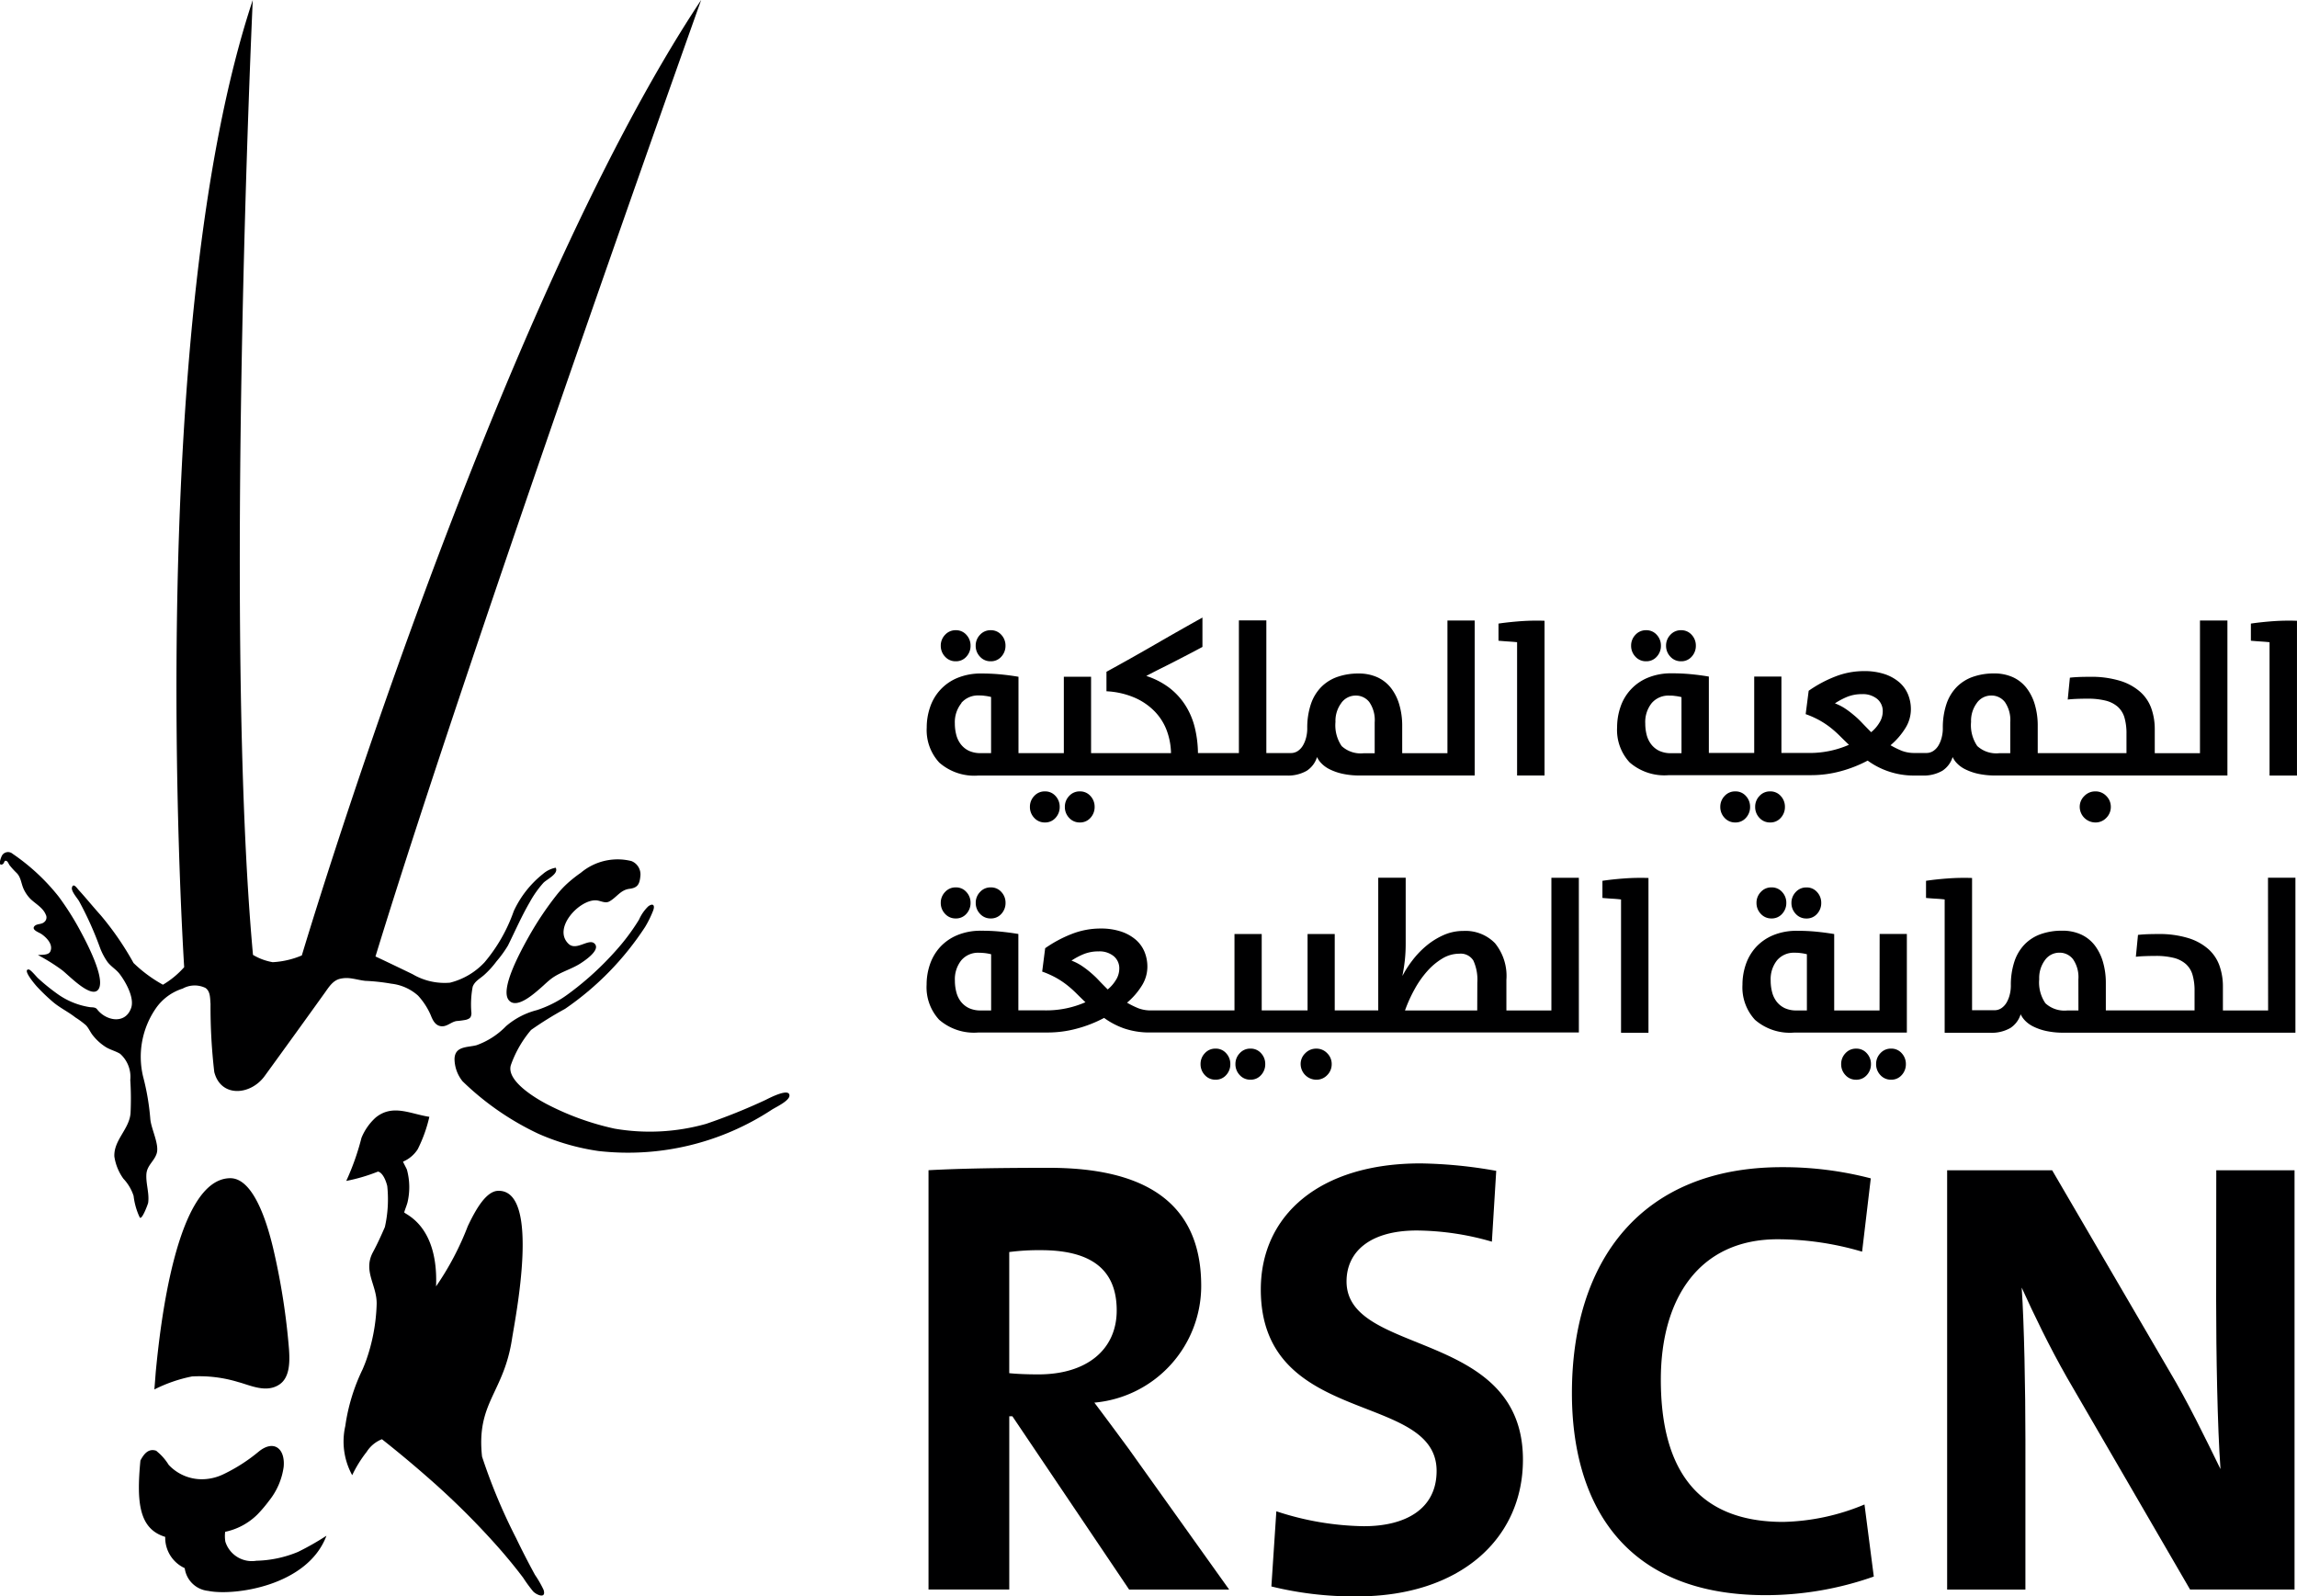 <svg xmlns="http://www.w3.org/2000/svg" width="96.232" height="66.88" viewBox="0 0 96.232 66.88">
  <g id="Group_24255" data-name="Group 24255" transform="translate(-89.783 -148.862)">
    <path id="Path_70726" data-name="Path 70726" d="M254.947,256.435a.572.572,0,0,0,.445-.193.665.665,0,0,0,.175-.462.655.655,0,0,0-.175-.453.575.575,0,0,0-.445-.193.588.588,0,0,0-.449.193.644.644,0,0,0-.18.453.653.653,0,0,0,.18.462A.584.584,0,0,0,254.947,256.435Z" transform="translate(-123.659 -79.87)" fill="#000001"/>
    <path id="Path_70727" data-name="Path 70727" d="M249.056,256.435a.571.571,0,0,0,.444-.193.664.664,0,0,0,.175-.462.654.654,0,0,0-.175-.453.574.574,0,0,0-.444-.193.589.589,0,0,0-.449.193.645.645,0,0,0-.18.453.654.654,0,0,0,.18.462A.585.585,0,0,0,249.056,256.435Z" transform="translate(-119.231 -79.87)" fill="#000001"/>
    <path id="Path_70728" data-name="Path 70728" d="M248.213,259.619h12.9a1.577,1.577,0,0,0,.853-.2,1.058,1.058,0,0,0,.431-.575.935.935,0,0,0,.184.265,1.246,1.246,0,0,0,.35.251,2.315,2.315,0,0,0,.535.185,3.342,3.342,0,0,0,.736.072h4.8v-6.492H267.86v5.558h-1.895v-1.132a3.122,3.122,0,0,0-.121-.9,2.084,2.084,0,0,0-.35-.7,1.53,1.53,0,0,0-.57-.449,1.877,1.877,0,0,0-.79-.157,2.633,2.633,0,0,0-.88.14,1.778,1.778,0,0,0-.678.422,1.872,1.872,0,0,0-.436.718,3.112,3.112,0,0,0-.153,1.029,1.52,1.52,0,0,1-.045.363,1.255,1.255,0,0,1-.13.332.717.717,0,0,1-.215.238.518.518,0,0,1-.3.09h-1.024v-5.558h-1.15v5.558h-1.715a4.74,4.74,0,0,0-.135-1.078,3.119,3.119,0,0,0-.391-.92,2.87,2.87,0,0,0-.669-.732,3.237,3.237,0,0,0-.97-.5q.377-.2.682-.35c.2-.1.4-.2.575-.292l.53-.274q.26-.135.566-.3V253q-1.014.566-2,1.136t-2.021,1.136v.817a3.4,3.4,0,0,1,1.194.274,2.627,2.627,0,0,1,.835.579,2.311,2.311,0,0,1,.5.8,2.87,2.87,0,0,1,.175.939h-3.349v-3.2h-1.141v3.2h-1.9v-3.2q-.368-.063-.755-.1t-.79-.036a2.541,2.541,0,0,0-1.024.189,2.01,2.01,0,0,0-1.136,1.226,2.6,2.6,0,0,0-.139.849,2,2,0,0,0,.526,1.468A2.224,2.224,0,0,0,248.213,259.619Zm15.2-3.04a.738.738,0,0,1,.6-.31.711.711,0,0,1,.575.274,1.329,1.329,0,0,1,.224.849v1.293h-.458a1.178,1.178,0,0,1-.925-.3,1.545,1.545,0,0,1-.26-1.01A1.253,1.253,0,0,1,263.415,256.579Zm-15.92,0a.919.919,0,0,1,.736-.315c.066,0,.144,0,.234.014a1.891,1.891,0,0,1,.278.05v2.352h-.422a1.139,1.139,0,0,1-.512-.1.941.941,0,0,1-.336-.274,1.084,1.084,0,0,1-.189-.395,1.872,1.872,0,0,1-.059-.476A1.267,1.267,0,0,1,247.5,256.584Z" transform="translate(-117.437 -78.267)" fill="#000001"/>
    <path id="Path_70729" data-name="Path 70729" d="M263.643,282.509a.646.646,0,0,0-.18.454.655.655,0,0,0,.18.462.587.587,0,0,0,.449.193.574.574,0,0,0,.444-.193.664.664,0,0,0,.175-.462.654.654,0,0,0-.175-.454.575.575,0,0,0-.444-.193A.588.588,0,0,0,263.643,282.509Z" transform="translate(-130.532 -100.3)" fill="#000001"/>
    <path id="Path_70730" data-name="Path 70730" d="M269.534,282.509a.644.644,0,0,0-.179.454.653.653,0,0,0,.179.462.587.587,0,0,0,.449.193.573.573,0,0,0,.444-.193.662.662,0,0,0,.175-.462.653.653,0,0,0-.175-.454.574.574,0,0,0-.444-.193A.588.588,0,0,0,269.534,282.509Z" transform="translate(-134.96 -100.3)" fill="#000001"/>
    <path id="Path_70731" data-name="Path 70731" d="M343.255,254.423v5.585h1.15v-6.483a9.206,9.206,0,0,0-1,.018q-.5.037-.929.1v.718c.131.012.268.023.408.032S343.147,254.411,343.255,254.423Z" transform="translate(-189.914 -78.657)" fill="#000001"/>
    <path id="Path_70732" data-name="Path 70732" d="M371.366,256.435a.571.571,0,0,0,.444-.193.662.662,0,0,0,.175-.462.652.652,0,0,0-.175-.453.575.575,0,0,0-.444-.193.589.589,0,0,0-.449.193.644.644,0,0,0-.18.453.654.654,0,0,0,.18.462A.586.586,0,0,0,371.366,256.435Z" transform="translate(-211.155 -79.87)" fill="#000001"/>
    <path id="Path_70733" data-name="Path 70733" d="M365.475,256.435a.572.572,0,0,0,.445-.193.664.664,0,0,0,.175-.462.655.655,0,0,0-.175-.453.575.575,0,0,0-.445-.193.589.589,0,0,0-.449.193.646.646,0,0,0-.18.453.655.655,0,0,0,.18.462A.585.585,0,0,0,365.475,256.435Z" transform="translate(-206.728 -79.87)" fill="#000001"/>
    <path id="Path_70734" data-name="Path 70734" d="M380.956,283.425a.664.664,0,0,0,.175-.462.654.654,0,0,0-.175-.454.575.575,0,0,0-.444-.193.588.588,0,0,0-.449.193.645.645,0,0,0-.18.454.654.654,0,0,0,.18.462.587.587,0,0,0,.449.193A.574.574,0,0,0,380.956,283.425Z" transform="translate(-218.029 -100.3)" fill="#000001"/>
    <path id="Path_70735" data-name="Path 70735" d="M386.4,282.316a.588.588,0,0,0-.449.193.644.644,0,0,0-.179.454.653.653,0,0,0,.179.462.587.587,0,0,0,.449.193.573.573,0,0,0,.444-.193.664.664,0,0,0,.175-.462.655.655,0,0,0-.175-.454A.574.574,0,0,0,386.4,282.316Z" transform="translate(-222.457 -100.3)" fill="#000001"/>
    <path id="Path_70736" data-name="Path 70736" d="M376.092,259.8a1.058,1.058,0,0,0,.431-.575.93.93,0,0,0,.184.265,1.245,1.245,0,0,0,.35.251,2.323,2.323,0,0,0,.534.185,3.347,3.347,0,0,0,.737.072h9.707v-6.492h-1.15v5.558h-1.894v-1.006a2.592,2.592,0,0,0-.139-.857,1.684,1.684,0,0,0-.463-.7,2.28,2.28,0,0,0-.844-.467,4.135,4.135,0,0,0-1.275-.17q-.287,0-.485.009c-.131.006-.248.015-.35.027l-.09.916c.1-.012.223-.021.364-.027s.295-.009.463-.009a3.058,3.058,0,0,1,.758.081,1.217,1.217,0,0,1,.508.256.976.976,0,0,1,.283.453,2.377,2.377,0,0,1,.085.683v.808h-3.718v-1.132a3.124,3.124,0,0,0-.121-.9,2.088,2.088,0,0,0-.351-.7,1.529,1.529,0,0,0-.57-.449,1.876,1.876,0,0,0-.79-.157,2.628,2.628,0,0,0-.879.14,1.785,1.785,0,0,0-.678.422,1.878,1.878,0,0,0-.435.718,3.118,3.118,0,0,0-.152,1.029,1.522,1.522,0,0,1-.045.363,1.255,1.255,0,0,1-.13.332.718.718,0,0,1-.216.238.516.516,0,0,1-.3.09h-.476a1.478,1.478,0,0,1-.548-.09,3.809,3.809,0,0,1-.476-.234,3.011,3.011,0,0,0,.628-.727,1.49,1.49,0,0,0,.225-.772,1.634,1.634,0,0,0-.121-.633,1.363,1.363,0,0,0-.368-.508,1.818,1.818,0,0,0-.615-.341,2.679,2.679,0,0,0-.862-.125,3.3,3.3,0,0,0-1.194.224,5.227,5.227,0,0,0-1.122.6l-.126.979a3.8,3.8,0,0,1,.6.27,3.538,3.538,0,0,1,.454.305,4.65,4.65,0,0,1,.382.342q.179.179.377.367a4.086,4.086,0,0,1-1.688.342h-1.141v-3.2h-1.14v3.2h-1.9v-3.2q-.368-.063-.755-.1t-.79-.036a2.541,2.541,0,0,0-1.024.189,2.012,2.012,0,0,0-1.136,1.226,2.623,2.623,0,0,0-.139.849,2,2,0,0,0,.525,1.468,2.224,2.224,0,0,0,1.647.534h5.972a4.683,4.683,0,0,0,1.208-.161,5.348,5.348,0,0,0,1.145-.449,3.235,3.235,0,0,0,.849.444A3.272,3.272,0,0,0,374.9,260h.341A1.577,1.577,0,0,0,376.092,259.8Zm1.446-2.842a.736.736,0,0,1,.6-.31.711.711,0,0,1,.575.274,1.331,1.331,0,0,1,.224.849v1.293h-.457a1.179,1.179,0,0,1-.925-.3,1.546,1.546,0,0,1-.26-1.01A1.251,1.251,0,0,1,377.538,256.96Zm-12.374,2.106h-.422a1.139,1.139,0,0,1-.512-.1.94.94,0,0,1-.337-.274,1.1,1.1,0,0,1-.189-.395,1.883,1.883,0,0,1-.058-.476,1.267,1.267,0,0,1,.269-.853.92.92,0,0,1,.736-.315c.066,0,.144,0,.233.014a1.884,1.884,0,0,1,.279.05Zm8.31-1.311a1.527,1.527,0,0,1-.364.431q-.215-.215-.39-.4t-.351-.327a3.724,3.724,0,0,0-.359-.27,2.207,2.207,0,0,0-.418-.211,2.982,2.982,0,0,1,.516-.274,1.639,1.639,0,0,1,.624-.112.943.943,0,0,1,.629.2.659.659,0,0,1,.234.53A.9.9,0,0,1,373.474,257.755Z" transform="translate(-204.935 -78.648)" fill="#000001"/>
    <path id="Path_70737" data-name="Path 70737" d="M440.689,282.509a.622.622,0,0,0-.194.454.66.66,0,0,0,.656.655.616.616,0,0,0,.458-.193.639.639,0,0,0,.189-.462.631.631,0,0,0-.189-.454.617.617,0,0,0-.458-.193A.63.63,0,0,0,440.689,282.509Z" transform="translate(-263.583 -100.3)" fill="#000001"/>
    <path id="Path_70738" data-name="Path 70738" d="M470.3,253.543q-.5.037-.929.1v.718c.132.012.268.023.409.032s.265.019.373.031v5.585h1.149v-6.483A9.215,9.215,0,0,0,470.3,253.543Z" transform="translate(-285.288 -78.657)" fill="#000001"/>
    <path id="Path_70739" data-name="Path 70739" d="M248.607,298.7a.643.643,0,0,0-.18.453.654.654,0,0,0,.18.462.588.588,0,0,0,.449.193.573.573,0,0,0,.444-.193.664.664,0,0,0,.175-.462.652.652,0,0,0-.175-.453.572.572,0,0,0-.444-.193A.586.586,0,0,0,248.607,298.7Z" transform="translate(-119.231 -112.469)" fill="#000001"/>
    <path id="Path_70740" data-name="Path 70740" d="M254.5,298.7a.642.642,0,0,0-.18.453.653.653,0,0,0,.18.462.587.587,0,0,0,.449.193.575.575,0,0,0,.445-.193.665.665,0,0,0,.175-.462.653.653,0,0,0-.175-.453.573.573,0,0,0-.445-.193A.585.585,0,0,0,254.5,298.7Z" transform="translate(-123.659 -112.469)" fill="#000001"/>
    <path id="Path_70741" data-name="Path 70741" d="M299.373,326.337a.653.653,0,0,0-.175-.454.574.574,0,0,0-.445-.193.587.587,0,0,0-.449.193.644.644,0,0,0-.18.454.655.655,0,0,0,.18.462.586.586,0,0,0,.449.193.573.573,0,0,0,.445-.193A.664.664,0,0,0,299.373,326.337Z" transform="translate(-156.583 -132.898)" fill="#000001"/>
    <path id="Path_70742" data-name="Path 70742" d="M292.863,325.69a.587.587,0,0,0-.449.193.645.645,0,0,0-.179.454.655.655,0,0,0,.179.462.587.587,0,0,0,.449.193.573.573,0,0,0,.444-.193.664.664,0,0,0,.175-.462.653.653,0,0,0-.175-.454A.573.573,0,0,0,292.863,325.69Z" transform="translate(-152.155 -132.898)" fill="#000001"/>
    <path id="Path_70743" data-name="Path 70743" d="M310.227,326.8a.638.638,0,0,0,.188-.462.628.628,0,0,0-.188-.454.615.615,0,0,0-.458-.193.629.629,0,0,0-.462.193.619.619,0,0,0-.193.454.66.66,0,0,0,.656.655A.614.614,0,0,0,310.227,326.8Z" transform="translate(-164.841 -132.898)" fill="#000001"/>
    <path id="Path_70744" data-name="Path 70744" d="M273.365,296.881h-1.15v5.558H270.33v-1.284a2.172,2.172,0,0,0-.48-1.536,1.729,1.729,0,0,0-1.324-.511,2.024,2.024,0,0,0-.84.179,3.059,3.059,0,0,0-.727.458,3.775,3.775,0,0,0-.575.607,4.351,4.351,0,0,0-.4.624h-.009q.063-.305.1-.638a6.464,6.464,0,0,0,.036-.692v-2.766h-1.15v5.558h-1.823v-3.2H262v3.2h-1.921v-3.2h-1.141v3.2H255.46a1.481,1.481,0,0,1-.548-.09,3.805,3.805,0,0,1-.475-.234,3.016,3.016,0,0,0,.628-.727,1.493,1.493,0,0,0,.224-.772,1.63,1.63,0,0,0-.121-.633,1.359,1.359,0,0,0-.368-.508,1.826,1.826,0,0,0-.615-.341,2.677,2.677,0,0,0-.862-.126,3.3,3.3,0,0,0-1.194.225,5.247,5.247,0,0,0-1.122.6l-.125.979a3.887,3.887,0,0,1,.6.27,3.5,3.5,0,0,1,.453.305,4.66,4.66,0,0,1,.382.341q.18.18.377.368a4.085,4.085,0,0,1-1.688.341h-1.122v-3.2q-.368-.062-.755-.1t-.79-.036a2.535,2.535,0,0,0-1.024.189,2.041,2.041,0,0,0-.714.5,2.075,2.075,0,0,0-.422.723,2.6,2.6,0,0,0-.139.849,2,2,0,0,0,.526,1.468,2.226,2.226,0,0,0,1.648.534h2.909a4.655,4.655,0,0,0,1.208-.162,5.35,5.35,0,0,0,1.145-.449,3.228,3.228,0,0,0,.849.444,3.278,3.278,0,0,0,1.091.166h17.95Zm-24.622,5.558h-.422a1.138,1.138,0,0,1-.512-.1.95.95,0,0,1-.336-.273,1.087,1.087,0,0,1-.189-.4,1.87,1.87,0,0,1-.059-.476,1.266,1.266,0,0,1,.27-.853.919.919,0,0,1,.736-.315q.1,0,.234.013a1.957,1.957,0,0,1,.278.05Zm5.248-1.311a1.536,1.536,0,0,1-.364.431c-.144-.144-.274-.275-.391-.4s-.233-.229-.35-.328a3.826,3.826,0,0,0-.359-.269,2.186,2.186,0,0,0-.417-.211,2.911,2.911,0,0,1,.516-.274,1.642,1.642,0,0,1,.624-.112.939.939,0,0,1,.629.2.657.657,0,0,1,.233.529A.91.91,0,0,1,253.992,301.129Zm15.117,1.311h-3.026a5.978,5.978,0,0,1,.4-.885,4.078,4.078,0,0,1,.53-.758,2.711,2.711,0,0,1,.637-.534,1.369,1.369,0,0,1,.709-.2.622.622,0,0,1,.588.287,1.931,1.931,0,0,1,.166.925Z" transform="translate(-117.437 -111.246)" fill="#000001"/>
    <path id="Path_70745" data-name="Path 70745" d="M360.785,297.8v5.585h1.149V296.9a9.272,9.272,0,0,0-1,.018q-.5.036-.929.1v.718c.131.012.268.023.408.031S360.677,297.786,360.785,297.8Z" transform="translate(-203.089 -111.256)" fill="#000001"/>
    <path id="Path_70746" data-name="Path 70746" d="M392.955,299.617a.664.664,0,0,0,.175-.462.652.652,0,0,0-.175-.453.572.572,0,0,0-.444-.193.587.587,0,0,0-.449.193.643.643,0,0,0-.18.453.654.654,0,0,0,.18.462.588.588,0,0,0,.449.193A.574.574,0,0,0,392.955,299.617Z" transform="translate(-227.047 -112.469)" fill="#000001"/>
    <path id="Path_70747" data-name="Path 70747" d="M386.171,298.7a.642.642,0,0,0-.18.453.654.654,0,0,0,.18.462.587.587,0,0,0,.449.193.575.575,0,0,0,.445-.193.664.664,0,0,0,.175-.462.652.652,0,0,0-.175-.453.573.573,0,0,0-.445-.193A.585.585,0,0,0,386.171,298.7Z" transform="translate(-222.62 -112.469)" fill="#000001"/>
    <path id="Path_70748" data-name="Path 70748" d="M389.353,309.178h-1.9v-3.2q-.369-.062-.754-.1t-.79-.036a2.537,2.537,0,0,0-1.024.189,2.045,2.045,0,0,0-.714.5,2.078,2.078,0,0,0-.422.723,2.618,2.618,0,0,0-.139.849,2,2,0,0,0,.525,1.468,2.228,2.228,0,0,0,1.648.534h4.714v-4.131h-1.14Zm-3.044,0h-.422a1.139,1.139,0,0,1-.512-.1.952.952,0,0,1-.337-.274,1.1,1.1,0,0,1-.188-.4,1.882,1.882,0,0,1-.058-.476,1.265,1.265,0,0,1,.269-.853.919.919,0,0,1,.736-.315c.066,0,.144,0,.233.013a1.963,1.963,0,0,1,.279.05Z" transform="translate(-220.827 -117.985)" fill="#000001"/>
    <path id="Path_70749" data-name="Path 70749" d="M401.342,326.8a.663.663,0,0,0,.175-.462.652.652,0,0,0-.175-.454.572.572,0,0,0-.445-.193.586.586,0,0,0-.449.193.644.644,0,0,0-.179.454.654.654,0,0,0,.179.462.585.585,0,0,0,.449.193A.572.572,0,0,0,401.342,326.8Z" transform="translate(-233.351 -132.898)" fill="#000001"/>
    <path id="Path_70750" data-name="Path 70750" d="M406.789,325.69a.586.586,0,0,0-.449.193.644.644,0,0,0-.179.454.655.655,0,0,0,.179.462.586.586,0,0,0,.449.193.572.572,0,0,0,.444-.193.664.664,0,0,0,.175-.462.653.653,0,0,0-.175-.454A.572.572,0,0,0,406.789,325.69Z" transform="translate(-237.779 -132.898)" fill="#000001"/>
    <path id="Path_70751" data-name="Path 70751" d="M428.913,302.439h-1.894v-1.006a2.593,2.593,0,0,0-.14-.857,1.687,1.687,0,0,0-.462-.7,2.29,2.29,0,0,0-.845-.467,4.136,4.136,0,0,0-1.275-.171q-.288,0-.485.009c-.132.006-.249.015-.351.027l-.089.916c.1-.012.223-.021.363-.026s.295-.009.463-.009a3.049,3.049,0,0,1,.758.081,1.219,1.219,0,0,1,.507.256.966.966,0,0,1,.283.454,2.345,2.345,0,0,1,.085.682v.808h-3.717v-1.132a3.129,3.129,0,0,0-.121-.9,2.106,2.106,0,0,0-.35-.7,1.527,1.527,0,0,0-.571-.449,1.87,1.87,0,0,0-.79-.157,2.631,2.631,0,0,0-.88.139,1.777,1.777,0,0,0-.678.422,1.878,1.878,0,0,0-.436.719,3.115,3.115,0,0,0-.153,1.028,1.527,1.527,0,0,1-.045.364,1.247,1.247,0,0,1-.13.332.721.721,0,0,1-.216.238.516.516,0,0,1-.3.09h-.934V296.89a9.281,9.281,0,0,0-1,.018q-.5.036-.929.1v.718q.2.019.408.031t.373.032v5.585h1.9a1.581,1.581,0,0,0,.854-.2,1.06,1.06,0,0,0,.43-.575.948.948,0,0,0,.184.265,1.241,1.241,0,0,0,.35.251,2.3,2.3,0,0,0,.534.184,3.334,3.334,0,0,0,.737.072h9.706v-6.492h-1.149Zm-7.947,0h-.458a1.181,1.181,0,0,1-.925-.3,1.547,1.547,0,0,1-.26-1.01,1.254,1.254,0,0,1,.242-.8.736.736,0,0,1,.6-.31.71.71,0,0,1,.575.274,1.326,1.326,0,0,1,.224.848Z" transform="translate(-244.108 -111.246)" fill="#000001"/>
    <path id="Path_70752" data-name="Path 70752" d="M253.31,355.629a4.911,4.911,0,0,0,4.476-4.892c0-3.592-2.5-4.945-6.376-4.945-2.03,0-3.669.026-5.048.1v17.565h3.383V356.2h.13l4.892,7.261h4.19l-4.216-5.907C254.3,356.956,253.8,356.279,253.31,355.629Zm-3.566-1.234V349.32a9.565,9.565,0,0,1,1.327-.078c2.134,0,3.175.833,3.175,2.524,0,1.639-1.249,2.68-3.279,2.68C250.447,354.447,249.979,354.421,249.745,354.395Z" transform="translate(-117.679 -148.006)" fill="#000001"/>
    <path id="Path_70753" data-name="Path 70753" d="M305.992,350c0-1.249.989-2.134,2.94-2.134a11.523,11.523,0,0,1,3.149.468l.182-2.967a19.316,19.316,0,0,0-3.175-.312c-4.216,0-6.688,2.161-6.688,5.283,0,5.778,7.365,4.242,7.365,7.6,0,1.614-1.327,2.316-3.045,2.316a12.165,12.165,0,0,1-3.669-.625l-.208,3.149a14.449,14.449,0,0,0,3.591.416c4.32,0,6.948-2.42,6.948-5.725C313.383,351.979,305.992,353.151,305.992,350Z" transform="translate(-159.796 -147.454)" fill="#000001"/>
    <path id="Path_70754" data-name="Path 70754" d="M363.728,360.546c-3.539,0-5.127-2.134-5.127-5.96,0-3.409,1.613-5.881,4.893-5.881a12.536,12.536,0,0,1,3.539.52l.364-3.071a14.571,14.571,0,0,0-3.721-.469c-5.881,0-8.8,3.9-8.8,9.473,0,4.371,1.978,8.457,8.119,8.457a13.633,13.633,0,0,0,4.528-.78l-.39-3.019A9.294,9.294,0,0,1,363.728,360.546Z" transform="translate(-199.238 -147.926)" fill="#000001"/>
    <path id="Path_70755" data-name="Path 70755" d="M429.416,351.675c0,2.16.052,5.283.182,7.052-.65-1.327-1.353-2.784-2.16-4.137l-4.892-8.38h-4.4v17.565h3.279V357.5c0-2.108-.052-4.866-.156-6.376.52,1.145,1.145,2.446,1.9,3.773l5.153,8.874H432.7V346.21h-3.279Z" transform="translate(-246.788 -148.32)" fill="#000001"/>
    <path id="Path_70756" data-name="Path 70756" d="M119.314,356.075c.492.129,1.174.476,1.729.1.441-.3.432-.963.4-1.458a28.6,28.6,0,0,0-.627-4.082c-.209-.923-.782-3.106-1.838-3.1-2.286.018-2.947,6.356-3.114,8.066-.011.116-.034.46-.063.784a6.159,6.159,0,0,1,1.577-.545A5.571,5.571,0,0,1,119.314,356.075Z" transform="translate(-19.551 -149.314)" fill="#000001"/>
    <path id="Path_70757" data-name="Path 70757" d="M155.806,355.561q-.416-.761-.792-1.542a23.761,23.761,0,0,1-1.425-3.412c-.246-2.265.905-2.65,1.255-4.926.128-.831,1.23-6.277-.59-6.207-.514.02-.956.836-1.263,1.483a11.977,11.977,0,0,1-1.328,2.519c.1-2.552-1.291-3.007-1.335-3.1.037-.131.1-.276.136-.408a2.785,2.785,0,0,0-.023-1.384c-.037-.088-.111-.213-.163-.333a1.359,1.359,0,0,0,.616-.519,6,6,0,0,0,.488-1.359c-.789-.116-1.531-.551-2.249.031a2.341,2.341,0,0,0-.595.85,10.463,10.463,0,0,1-.638,1.805,7.314,7.314,0,0,0,1.328-.391c.161.027.313.288.39.607a5.291,5.291,0,0,1-.1,1.717c-.156.358-.314.708-.5,1.053-.429.8.177,1.382.156,2.183a7.775,7.775,0,0,1-.444,2.361c-.043.118-.091.238-.145.363a8.015,8.015,0,0,0-.725,2.375,2.937,2.937,0,0,0,.289,2.06,5.164,5.164,0,0,1,.607-.978,1.338,1.338,0,0,1,.639-.529q1.013.8,1.982,1.654a32.5,32.5,0,0,1,2.94,2.929c.345.395.678.8.994,1.219a6.286,6.286,0,0,0,.418.573c.147.154.563.327.437-.068A4.556,4.556,0,0,0,155.806,355.561Z" transform="translate(-43.611 -140.724)" fill="#000001"/>
    <path id="Path_70758" data-name="Path 70758" d="M118.111,397.506a1.164,1.164,0,0,1-1.3-.8,1.447,1.447,0,0,1-.008-.412,2.708,2.708,0,0,0,1.353-.728,5.852,5.852,0,0,0,.49-.578,2.9,2.9,0,0,0,.608-1.414c.071-.767-.412-1.157-1.047-.639a7.093,7.093,0,0,1-1.479.948,2.087,2.087,0,0,1-.718.2,1.9,1.9,0,0,1-1.573-.594,2.247,2.247,0,0,0-.5-.57c-.006-.012-.016-.02-.048-.029-.328-.095-.51.182-.636.416-.169,1.753-.061,2.867,1.039,3.2a1.4,1.4,0,0,0,.817,1.31,1.1,1.1,0,0,0,.987.953c1.022.216,4.152-.176,4.951-2.311a11.393,11.393,0,0,1-1.191.677A4.819,4.819,0,0,1,118.111,397.506Z" transform="translate(-17.587 -183.259)" fill="#000001"/>
    <path id="Path_70759" data-name="Path 70759" d="M178.951,295.422c.178.009.378.143.552.047.309-.168.468-.482.842-.529.34-.042.427-.185.46-.532a.6.6,0,0,0-.375-.631,2.393,2.393,0,0,0-2.116.488,5.747,5.747,0,0,0-.5.389,4.05,4.05,0,0,0-.52.548,13.456,13.456,0,0,0-1.141,1.7c-.438.774-1.213,2.24-.868,2.692.317.415,1.058-.256,1.3-.463.181-.153.347-.328.541-.464.365-.254.809-.367,1.182-.61.162-.106.845-.556.579-.821-.243-.242-.77.333-1.1,0C177.127,296.585,178.249,295.385,178.951,295.422Z" transform="translate(-64.194 -108.842)" fill="#000001"/>
    <path id="Path_70760" data-name="Path 70760" d="M179.481,309.578a24.79,24.79,0,0,1-2.5,1.006,8.7,8.7,0,0,1-3.832.2,11.36,11.36,0,0,1-2.787-1c-.546-.279-1.8-1.034-1.547-1.694a4.673,4.673,0,0,1,.835-1.441,14.747,14.747,0,0,1,1.424-.884,12.318,12.318,0,0,0,3.355-3.433,4.457,4.457,0,0,0,.335-.683c.09-.237-.016-.321-.206-.176a1.751,1.751,0,0,0-.384.553,8.8,8.8,0,0,1-.972,1.3,12.722,12.722,0,0,1-1.925,1.766c-.112.083-.226.166-.344.24a4.655,4.655,0,0,1-1.047.488,3.188,3.188,0,0,0-1.283.669,3.239,3.239,0,0,1-1.24.8c-.39.1-.9.032-.92.572a1.514,1.514,0,0,0,.337.939,11.7,11.7,0,0,0,3.181,2.2,9.629,9.629,0,0,0,2.512.721,10.976,10.976,0,0,0,7.282-1.743c.2-.119.731-.374.72-.587C180.465,309.073,179.663,309.485,179.481,309.578Z" transform="translate(-57.618 -114.639)" fill="#000001"/>
    <path id="Path_70761" data-name="Path 70761" d="M91.7,295.182a.247.247,0,0,1-.068.316l-.013.011c-.116.091-.308.05-.4.166-.116.152.193.248.3.321.215.146.506.442.371.732-.075.161-.364.132-.518.148a7.919,7.919,0,0,1,1,.624c.253.182,1.231,1.233,1.532.817.289-.4-.352-1.7-.715-2.378a11.865,11.865,0,0,0-.945-1.507,8.717,8.717,0,0,0-1.935-1.8.293.293,0,0,0-.464.121c-.023.051-.156.393.03.327.112-.04.063-.214.2-.134.035.02.088.142.117.177a3.376,3.376,0,0,0,.287.314c.179.176.189.429.285.651a1.467,1.467,0,0,0,.3.442C91.285,294.739,91.588,294.9,91.7,295.182Z" transform="translate(0 -108.004)" fill="#000001"/>
    <path id="Path_70762" data-name="Path 70762" d="M107.843,189.842c.22.024.438.088.658.111a8.243,8.243,0,0,1,1.088.119,2.013,2.013,0,0,1,1.122.5,2.936,2.936,0,0,1,.529.812c.076.192.173.416.4.464.265.056.439-.171.682-.211a3.311,3.311,0,0,0,.4-.053c.163-.049.216-.1.226-.272A3.975,3.975,0,0,1,113,190.2c.086-.23.294-.331.467-.482a3.775,3.775,0,0,0,.53-.58,4.925,4.925,0,0,0,.481-.664c.3-.607.57-1.227.911-1.813a4.366,4.366,0,0,1,.572-.812c.141-.15.657-.38.516-.635a1.123,1.123,0,0,0-.529.257,4.285,4.285,0,0,0-1.227,1.56,6.807,6.807,0,0,1-1.224,2.145,2.955,2.955,0,0,1-1.449.854,2.644,2.644,0,0,1-1.563-.354c-.323-.158-1.556-.749-1.558-.743,4.017-13.1,13.645-40.072,13.645-40.072-8.7,13.1-16.714,39.976-16.73,40.027a3.593,3.593,0,0,1-1.22.283,2.377,2.377,0,0,1-.826-.306c-1.238-13.529-.01-40-.01-40-4.472,13.458-2.979,38.8-2.873,40.515a3.693,3.693,0,0,1-.89.735,5.775,5.775,0,0,1-1.232-.911,12.41,12.41,0,0,0-1.376-2c-.313-.347-.606-.71-.927-1.062-.064-.07-.218-.309-.276-.1-.043.155.232.454.3.578a14.058,14.058,0,0,1,.87,1.933,2.63,2.63,0,0,0,.313.6c.147.2.369.32.515.513.25.328.632,1,.48,1.427-.248.7-1.059.533-1.426.051-.067-.088-.188-.079-.287-.087a3.15,3.15,0,0,1-1.427-.595,8.206,8.206,0,0,1-.76-.62c-.068-.061-.311-.366-.394-.366-.28,0,.3.662.332.7a8.01,8.01,0,0,0,.691.665c.292.247.638.409.934.643a3.738,3.738,0,0,1,.446.33c.119.126.181.293.29.426a2.162,2.162,0,0,0,.54.487c.188.116.41.166.6.282a1.288,1.288,0,0,1,.426,1.094,12.431,12.431,0,0,1,.011,1.394c-.052.673-.708,1.124-.678,1.815a2.135,2.135,0,0,0,.378.929,1.905,1.905,0,0,1,.428.721,2.887,2.887,0,0,0,.256.9c.089.142.348-.566.354-.61.056-.4-.1-.8-.074-1.2.024-.364.324-.539.429-.86.126-.385-.237-1.043-.266-1.467a10.079,10.079,0,0,0-.3-1.757,3.57,3.57,0,0,1,.537-2.868,2.154,2.154,0,0,1,1.12-.823,1.038,1.038,0,0,1,.951-.029c.216.146.195.438.216.671a23.5,23.5,0,0,0,.157,2.853c.272,1.076,1.516.987,2.11.17.817-1.123,1.8-2.484,2.528-3.5.174-.245.342-.517.653-.58A1.221,1.221,0,0,1,107.843,189.842Z" transform="translate(-3.414 0)" fill="#000001"/>
  </g>
</svg>
